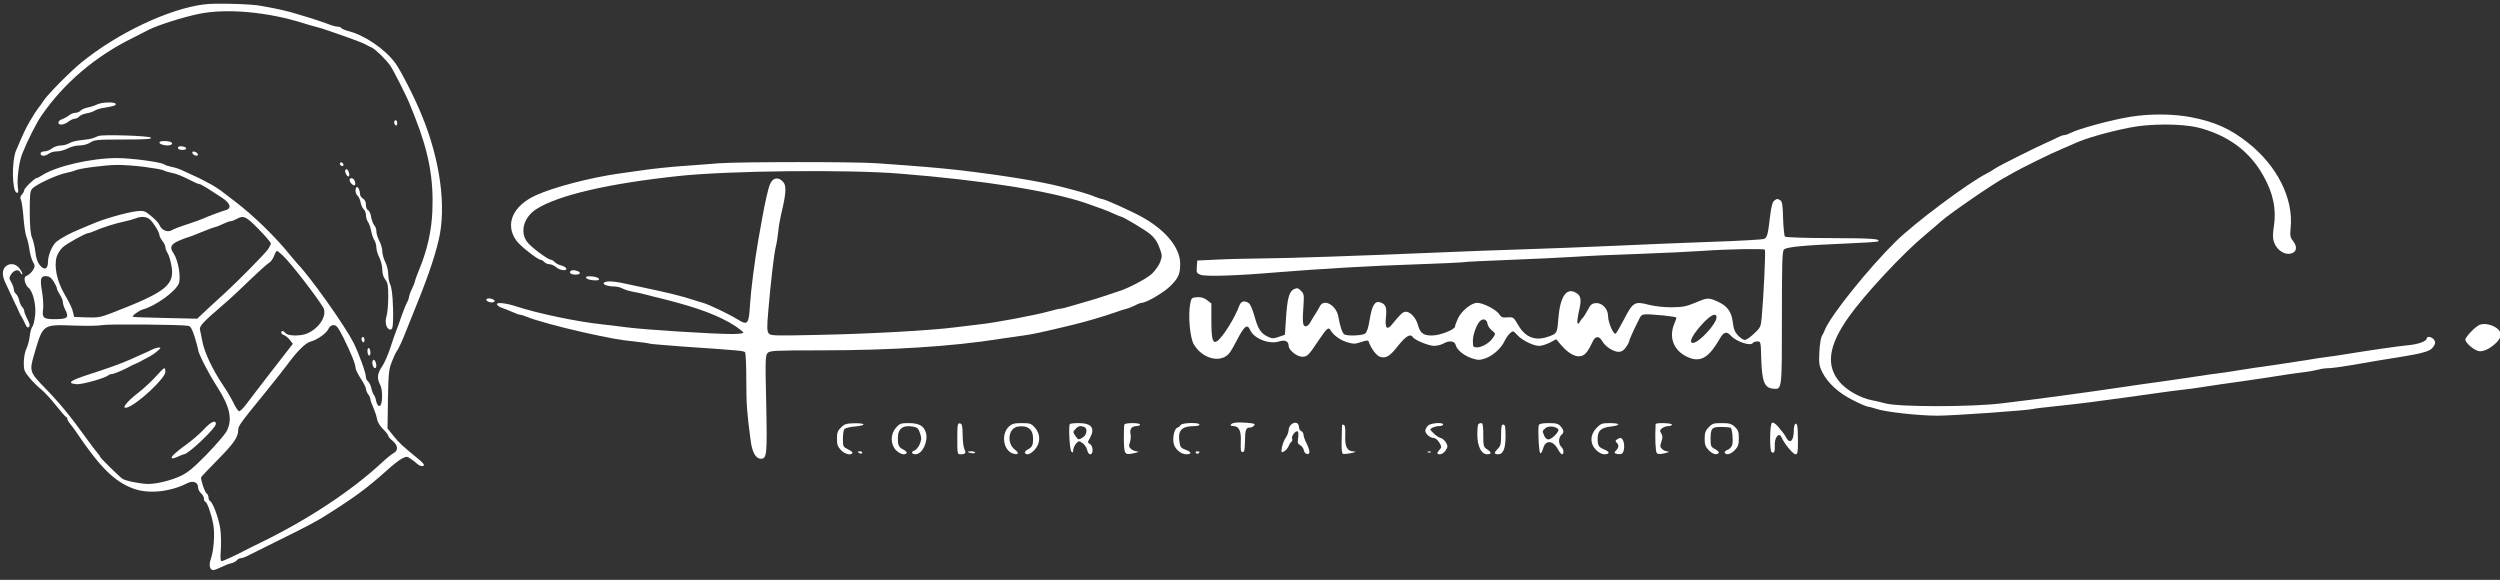 <svg xmlns="http://www.w3.org/2000/svg" width="194" height="45" viewBox="0 0 194 45" fill="none"><rect x="0" y="0" width="194" height="45" fill="#333333" stroke="none"/><g clip-path="url(#clip0_6284_5782)"><path d="M15.831 0.341C13.087 0.687 9.109 2.577 6.319 4.846C5.466 5.538 3.667 7.358 3.379 7.819C3.287 7.969 3.102 8.234 2.964 8.395C2.837 8.556 2.549 9.006 2.33 9.386C1.972 9.997 1.788 10.4 1.234 11.713C0.9 12.531 0.935 14.836 1.292 14.951C1.419 14.997 1.442 14.905 1.384 14.502C1.304 13.879 1.477 12.543 1.73 11.921C2.145 10.884 2.849 9.49 3.241 8.937C4.982 6.425 7.403 4.374 10.297 2.945C10.896 2.646 11.484 2.346 11.588 2.288C12.188 1.977 14.263 1.309 15.428 1.079C17.572 0.629 20.812 0.929 23.556 1.805C23.844 1.897 24.259 2.012 24.478 2.07C24.697 2.127 25.147 2.254 25.458 2.369C27.395 3.037 28.191 3.337 28.398 3.464C28.491 3.521 28.687 3.613 28.837 3.683C29.102 3.798 29.909 4.57 30.266 5.065C30.485 5.353 31.592 7.542 31.811 8.118C31.892 8.303 32.065 8.752 32.203 9.098C33.275 11.817 33.656 13.879 33.552 16.368C33.483 17.935 33.172 19.352 32.538 20.896C32.353 21.345 32.203 21.76 32.203 21.829C32.192 21.887 32.099 22.152 31.973 22.405C31.846 22.659 31.753 22.935 31.742 23.016C31.742 23.108 31.673 23.316 31.581 23.477C31.488 23.65 31.304 24.122 31.154 24.537C31.016 24.952 30.843 25.436 30.762 25.631C30.681 25.816 30.474 26.415 30.301 26.956C30.128 27.498 29.84 28.155 29.655 28.431C29.275 28.984 29.24 29.341 29.494 29.849C29.736 30.298 29.69 31.508 29.436 31.508C29.344 31.508 29.24 31.346 29.194 31.139C29.159 30.931 29.067 30.69 28.998 30.62C28.94 30.54 28.848 30.309 28.813 30.102C28.767 29.906 28.652 29.676 28.56 29.595C28.468 29.526 28.398 29.376 28.398 29.272C28.398 28.938 27.845 27.417 27.418 26.565C26.738 25.24 24.098 21.518 23.106 20.493C23.003 20.378 22.737 20.067 22.518 19.802C21.434 18.442 19.728 16.783 18.367 15.734C17.826 15.32 17.341 14.939 17.272 14.893C17.019 14.697 16.454 14.329 16.177 14.202C16.015 14.121 15.808 14.006 15.716 13.96C15.623 13.902 15.312 13.753 15.024 13.626C14.736 13.499 14.321 13.303 14.102 13.2C13.883 13.096 13.514 12.981 13.294 12.946C13.075 12.9 12.833 12.819 12.753 12.762C12.522 12.577 10.181 12.266 9.086 12.266C7.08 12.266 4.324 12.9 3.229 13.626C3.068 13.73 2.883 13.822 2.837 13.822C2.687 13.822 1.88 14.605 1.88 14.755C1.88 14.836 1.799 14.985 1.696 15.101C1.569 15.239 1.546 15.354 1.626 15.515C1.684 15.631 1.776 16.241 1.822 16.875C1.869 17.509 1.972 18.189 2.053 18.384C2.134 18.58 2.238 19.018 2.284 19.364C2.33 19.709 2.457 20.136 2.549 20.308C2.722 20.596 2.722 20.654 2.572 20.942C2.468 21.115 2.272 21.299 2.134 21.369C1.915 21.461 1.88 21.541 1.926 21.829C1.972 22.014 2.088 22.233 2.191 22.313C2.549 22.578 2.802 23.604 2.733 24.422C2.687 24.837 2.595 25.251 2.514 25.343C2.434 25.436 2.341 25.77 2.307 26.092C2.272 26.404 2.157 26.841 2.053 27.049C1.938 27.268 1.857 27.717 1.845 28.109C1.845 28.719 1.88 28.823 2.284 29.307C2.526 29.607 2.929 30.01 3.183 30.206C3.437 30.413 3.955 30.966 4.336 31.45C4.716 31.922 5.062 32.337 5.12 32.349C5.178 32.372 5.224 32.441 5.224 32.51C5.224 32.579 5.339 32.775 5.489 32.948C5.627 33.121 5.823 33.374 5.915 33.524C7.772 36.289 8.925 37.418 10.412 37.937C11.565 38.34 13.225 38.167 14.528 37.499C14.978 37.269 15.37 37.418 15.37 37.822C15.37 37.96 15.474 38.167 15.6 38.282C15.727 38.386 15.831 38.582 15.831 38.709C15.831 38.835 15.877 38.939 15.935 38.939C16.062 38.939 16.396 39.872 16.546 40.667C16.684 41.405 16.592 42.718 16.361 43.375C16.188 43.859 16.281 44.239 16.557 44.239C16.638 44.239 16.903 44.135 17.145 44.02C17.387 43.894 17.733 43.755 17.906 43.721C18.091 43.686 18.298 43.571 18.379 43.479C18.448 43.386 18.587 43.317 18.679 43.317C18.783 43.317 19.048 43.225 19.278 43.099C19.509 42.983 20.547 42.465 21.596 41.946C23.498 41.013 24.582 40.449 25.228 40.034C27.568 38.559 28.514 37.856 30.001 36.52C30.451 36.105 30.981 35.69 31.189 35.586C31.534 35.413 31.581 35.402 31.846 35.586C32.007 35.69 32.238 35.863 32.342 35.967C32.561 36.185 32.895 36.243 32.895 36.07C32.895 36.013 32.722 35.828 32.526 35.667C31.281 34.653 30.958 34.365 30.543 33.835L30.07 33.247L30.105 31.001C30.139 29.007 30.174 28.662 30.393 28.109C30.52 27.763 30.693 27.394 30.762 27.302C30.935 27.06 31.223 26.427 31.511 25.689C31.65 25.343 31.857 24.825 31.973 24.537C33.068 21.875 33.691 20.113 34.036 18.649C34.659 16.069 34.163 12.405 32.722 8.925C32.169 7.554 31.05 5.376 30.647 4.858C29.817 3.763 28.295 2.738 27.049 2.415C26.784 2.346 26.53 2.242 26.496 2.185C26.461 2.116 26.323 2.07 26.196 2.07C26.069 2.07 25.724 1.977 25.424 1.851C25.124 1.735 24.49 1.528 24.017 1.378C23.544 1.24 22.922 1.056 22.634 0.963C22.345 0.883 21.803 0.756 21.423 0.675C21.042 0.606 20.524 0.503 20.27 0.457C19.567 0.307 16.673 0.226 15.831 0.341ZM11.173 12.946C11.876 13.038 12.557 13.153 12.672 13.211C12.799 13.28 13.075 13.361 13.294 13.407C13.687 13.476 14.079 13.637 14.932 14.064C15.162 14.19 15.404 14.283 15.474 14.283C15.531 14.283 15.808 14.432 16.085 14.605C16.361 14.79 16.857 15.112 17.192 15.32C17.86 15.746 18.01 16.161 17.537 16.299C17.168 16.403 16.038 16.829 15.808 16.944C15.693 17.002 15.139 17.209 14.563 17.393C13.986 17.578 13.421 17.797 13.306 17.877C13.006 18.062 12.522 17.843 12.384 17.474C12.326 17.324 12.038 17.013 11.738 16.771C11.231 16.357 11.173 16.334 10.608 16.391C9.801 16.483 7.933 17.025 7.126 17.393C6.999 17.451 6.573 17.624 6.192 17.785C5.42 18.096 4.716 18.488 4.37 18.765C4.059 19.03 3.725 19.802 3.725 20.308C3.725 20.896 3.437 21.011 3.079 20.562C2.906 20.343 2.791 19.997 2.745 19.548C2.699 19.168 2.583 18.672 2.491 18.453C2.364 18.165 2.318 17.578 2.307 16.449C2.307 15.089 2.33 14.824 2.503 14.64C2.814 14.294 4.463 13.545 5.178 13.407C5.431 13.361 5.719 13.28 5.835 13.223C6.135 13.073 8.118 12.808 9.086 12.796C9.536 12.796 10.47 12.854 11.173 12.946ZM11.623 17.025C11.899 17.255 12.372 18.027 12.372 18.246C12.372 18.327 12.476 18.534 12.603 18.695C12.729 18.857 12.833 19.064 12.833 19.168C12.833 19.271 12.902 19.479 12.995 19.617C13.087 19.755 13.225 20.182 13.294 20.573C13.594 22.117 12.925 22.647 8.625 24.306C7.806 24.618 7.576 24.664 6.723 24.629L5.754 24.595L5.673 24.249C5.616 23.949 5.42 23.535 4.993 22.809C4.405 21.795 4.175 20.62 4.405 19.905C4.474 19.686 4.682 19.375 4.855 19.202C5.155 18.914 6.653 18.085 6.861 18.085C6.93 18.085 7.138 18.004 7.334 17.924C7.852 17.681 8.982 17.324 9.663 17.186C9.985 17.117 10.366 17.013 10.527 16.944C10.966 16.771 11.369 16.806 11.623 17.025ZM20.074 17.785C20.593 18.315 21.019 18.811 21.019 18.891C21.019 18.96 20.904 19.191 20.766 19.387C20.477 19.767 18.414 21.864 17.503 22.694C17.18 22.982 16.557 23.558 16.108 23.972L15.301 24.733L12.822 24.675C11.461 24.652 10.331 24.606 10.308 24.583C10.228 24.502 10.816 24.076 11.104 24.007C12.049 23.753 13.606 22.636 13.871 22.014C14.067 21.541 13.825 20.182 13.467 19.652C13.145 19.202 13.248 18.96 13.871 18.684C14.194 18.546 14.494 18.43 14.54 18.43C14.586 18.43 15.07 18.246 15.6 18.027C16.131 17.808 16.627 17.624 16.696 17.624C16.753 17.612 17.019 17.52 17.272 17.393C17.526 17.267 17.814 17.163 17.906 17.163C17.999 17.163 18.206 17.082 18.367 16.99C18.898 16.691 19.094 16.783 20.074 17.785ZM21.953 19.836C22.553 20.401 24.49 22.901 25.066 23.834C25.435 24.433 24.801 25.47 23.821 25.885C23.314 26.092 22.357 26.081 22.172 25.862C21.999 25.655 21.826 25.631 21.826 25.816C21.826 25.885 21.919 25.966 22.034 26C22.138 26.035 22.345 26.196 22.484 26.369L22.726 26.68L21.123 28.742C20.247 29.883 19.336 31.058 19.117 31.358C18.886 31.669 18.633 31.911 18.564 31.911C18.483 31.911 18.298 31.634 18.137 31.3C17.987 30.978 17.595 30.309 17.272 29.837C16.5 28.685 15.889 27.394 15.716 26.553C15.646 26.173 15.554 25.747 15.52 25.597C15.45 25.309 15.739 25.009 17.341 23.627C17.814 23.235 18.736 22.371 19.405 21.714C20.074 21.069 20.731 20.481 20.869 20.401C21.008 20.331 21.181 20.09 21.262 19.871C21.342 19.652 21.446 19.467 21.492 19.467C21.527 19.467 21.746 19.64 21.953 19.836ZM4.163 21.841C4.301 22.071 4.417 22.313 4.417 22.382C4.417 22.463 4.52 22.67 4.647 22.866C4.774 23.051 4.878 23.316 4.878 23.442C4.878 23.569 4.959 23.823 5.051 24.007C5.385 24.652 5.258 24.767 4.198 24.767C3.379 24.767 3.252 24.652 3.344 23.995C3.379 23.719 3.344 23.108 3.264 22.636C3.091 21.634 3.148 21.426 3.575 21.426C3.817 21.438 3.967 21.541 4.163 21.841ZM14.62 25.286C14.793 25.32 14.92 25.551 15.116 26.173C15.255 26.634 15.37 27.06 15.37 27.118C15.37 27.394 16.154 28.927 16.811 29.952C17.849 31.554 18.068 32.545 17.584 33.466C17.445 33.72 16.753 34.526 16.038 35.264C15.036 36.289 14.574 36.669 14.044 36.923C13.283 37.28 12.222 37.545 11.519 37.556C10.954 37.556 9.72 37.315 9.501 37.153C9.213 36.946 7.76 35.517 7.76 35.437C7.76 35.402 7.668 35.264 7.564 35.148C7.449 35.022 7.068 34.526 6.723 34.042C5.489 32.326 4.624 31.266 3.54 30.16C2.295 28.881 2.272 28.811 2.641 27.533C3.344 25.136 3.275 25.182 5.743 25.263C6.699 25.297 7.68 25.286 7.933 25.228C8.371 25.136 14.125 25.182 14.62 25.286ZM26.634 26.173C27.234 27.383 27.591 28.259 27.591 28.547C27.591 28.673 27.776 29.042 27.995 29.376C28.214 29.71 28.398 30.067 28.398 30.171C28.398 30.275 28.479 30.471 28.571 30.597C28.663 30.713 28.744 30.885 28.744 30.978C28.744 31.07 28.848 31.358 28.963 31.611C29.079 31.876 29.217 32.268 29.252 32.498C29.298 32.752 29.471 33.051 29.724 33.294C29.943 33.512 30.128 33.743 30.128 33.812C30.128 33.881 30.278 34.065 30.474 34.215C30.889 34.572 30.923 34.964 30.543 35.16C30.393 35.241 29.966 35.586 29.597 35.932C27.257 38.098 23.89 40.322 20.27 42.085C19.89 42.269 19.486 42.465 19.382 42.522C19.267 42.58 19.082 42.672 18.979 42.73C18.229 43.121 17.295 43.548 17.192 43.548C17.111 43.548 17.088 43.271 17.134 42.707C17.168 42.257 17.157 41.508 17.099 41.071C16.995 40.287 16.546 39.031 16.304 38.882C16.235 38.847 16.177 38.709 16.177 38.593C16.177 38.478 16.108 38.328 16.027 38.282C15.9 38.213 15.6 37.338 15.6 37.05C15.6 37.015 16.177 36.404 16.88 35.69C18.125 34.434 18.483 33.927 18.483 33.386C18.483 33.063 18.61 32.879 20.443 30.632C21.238 29.653 22.034 28.65 22.218 28.397C23.014 27.302 23.694 26.611 24.098 26.507C24.651 26.357 25.331 25.862 25.493 25.516C25.574 25.332 25.724 25.228 25.885 25.228C26.104 25.228 26.242 25.401 26.634 26.173Z" fill="white"></path><path d="M11.796 27.129C11.634 27.21 11.3 27.371 11.046 27.475C10.793 27.59 10.377 27.775 10.124 27.89C9.305 28.247 8.544 28.523 6.976 29.03C5.431 29.526 5.131 29.745 5.95 29.814C6.354 29.849 8.152 29.341 8.394 29.134C8.452 29.076 8.567 29.03 8.66 29.03C8.821 29.03 9.674 28.673 10.066 28.443C10.158 28.385 10.366 28.282 10.527 28.224C10.689 28.155 10.896 28.063 10.989 27.994C11.081 27.936 11.323 27.809 11.507 27.717C11.703 27.625 12.015 27.417 12.199 27.256C12.499 27.003 12.511 26.968 12.315 26.968C12.188 26.98 11.957 27.049 11.796 27.129Z" fill="white"></path><path d="M12.072 29.238C11.75 29.595 11.116 30.183 10.666 30.528C9.79 31.208 9.386 31.761 9.859 31.623C10.654 31.381 12.833 29.353 12.833 28.858C12.833 28.696 12.799 28.57 12.753 28.57C12.695 28.57 12.395 28.869 12.072 29.238Z" fill="white"></path><path d="M15.843 33.294C15.554 33.605 14.989 34.1 14.574 34.411C13.664 35.056 13.237 35.46 13.329 35.552C13.375 35.598 13.583 35.54 13.802 35.437C14.021 35.333 14.228 35.252 14.274 35.252C14.609 35.252 16.753 33.224 16.753 32.89C16.753 32.556 16.35 32.74 15.843 33.294Z" fill="white"></path><path d="M7.53 8.107C7.368 8.188 7.057 8.291 6.826 8.337C6.584 8.384 6.342 8.487 6.261 8.579C6.181 8.672 5.996 8.752 5.858 8.752C5.72 8.752 5.477 8.844 5.328 8.971C5.178 9.086 4.936 9.213 4.797 9.259C4.647 9.305 4.532 9.42 4.532 9.513C4.532 9.743 4.97 9.709 5.304 9.444C5.466 9.317 5.696 9.213 5.8 9.213C5.916 9.213 6.065 9.132 6.146 9.04C6.227 8.948 6.469 8.844 6.711 8.798C6.942 8.764 7.23 8.66 7.357 8.579C7.484 8.499 7.829 8.395 8.106 8.36C8.856 8.234 9.04 8.176 8.971 8.049C8.867 7.888 7.864 7.934 7.53 8.107Z" fill="white"></path><path d="M165.313 9.063C163.884 9.294 161.301 9.985 160.644 10.331C160.482 10.411 160.286 10.48 160.206 10.48C160.113 10.48 159.906 10.55 159.745 10.63C159.572 10.722 159.203 10.895 158.914 11.022C157.9 11.471 155.167 12.842 154.821 13.073C154.637 13.2 154.349 13.372 154.187 13.453C152.711 14.202 148.584 17.29 147.108 18.741C144.987 20.827 142.081 24.456 141.62 25.574C141.562 25.735 141.447 25.966 141.366 26.092C141.297 26.219 141.205 26.772 141.182 27.325C141.136 28.201 141.17 28.385 141.401 28.869C141.827 29.722 142.692 30.517 143.822 31.07C144.364 31.346 144.883 31.565 144.975 31.565C145.067 31.565 145.344 31.646 145.598 31.727C146.278 31.968 148.884 32.257 150.348 32.257C151.558 32.257 157.392 31.842 157.761 31.738C157.854 31.703 158.661 31.611 159.549 31.519C160.436 31.427 161.601 31.289 162.143 31.22C163.907 30.989 166.443 30.643 167.619 30.471C168.253 30.378 169.06 30.275 169.406 30.24C169.752 30.206 170.513 30.102 171.078 30.01C171.655 29.918 172.9 29.733 173.845 29.607C174.802 29.468 176.013 29.295 176.555 29.203C177.097 29.111 177.973 28.984 178.515 28.915C179.057 28.858 179.679 28.742 179.898 28.685C180.117 28.616 180.486 28.57 180.705 28.57C180.925 28.57 181.685 28.466 182.377 28.351C183.081 28.224 184.014 28.074 184.453 27.994C188.061 27.429 188.523 27.314 188.811 26.933C188.984 26.692 189.007 26.588 188.903 26.392C188.765 26.15 188.315 26.046 188.315 26.265C188.315 26.473 187.669 26.715 186.92 26.784C186.159 26.853 183.795 27.198 182.089 27.475C181.547 27.567 180.855 27.671 180.533 27.705C180.221 27.74 179.541 27.844 179.034 27.936C178.526 28.017 177.339 28.201 176.382 28.339C175.436 28.466 174.214 28.65 173.672 28.742C173.13 28.835 172.439 28.938 172.116 28.973C171.805 29.007 171.078 29.111 170.502 29.203C169.937 29.295 168.692 29.468 167.735 29.607C166.789 29.733 165.509 29.918 164.91 30.01C161.878 30.459 158.338 30.943 155.34 31.3C152.977 31.588 147.419 31.588 146.347 31.312C145.932 31.208 145.425 31.081 145.206 31.047C144.352 30.874 143.315 30.286 142.784 29.676C141.666 28.385 141.874 26.841 143.453 24.606C144.71 22.832 147.65 19.675 149.402 18.223C149.91 17.797 150.452 17.336 150.613 17.186C151.27 16.587 154.787 14.179 155.571 13.776C155.663 13.73 155.951 13.568 156.205 13.418C156.816 13.061 159.272 11.851 160.067 11.529C160.413 11.379 160.863 11.195 161.047 11.103C161.854 10.734 163.538 10.25 165.187 9.916C166.789 9.582 169.28 9.582 170.594 9.904C172.854 10.48 174.549 11.713 175.609 13.591C176.405 14.985 176.659 16.23 176.451 17.589C176.359 18.189 176.359 18.5 176.463 18.788C176.635 19.295 177.108 19.686 177.546 19.698C178.18 19.698 178.365 19.225 177.927 18.684C177.719 18.419 177.696 18.269 177.754 17.681C177.984 15.4 176.705 12.865 174.445 11.08C173.061 9.985 171.874 9.455 170.041 9.098C168.68 8.833 166.858 8.81 165.313 9.063Z" fill="white"></path><path d="M30.589 9.49C30.589 9.582 30.647 9.697 30.704 9.732C30.774 9.766 30.82 9.697 30.82 9.57C30.82 9.432 30.774 9.328 30.704 9.328C30.647 9.328 30.589 9.397 30.589 9.49Z" fill="white"></path><path d="M7.645 10.55C7.553 10.584 7.368 10.653 7.241 10.711C7.115 10.768 6.711 10.838 6.342 10.872C5.973 10.895 5.547 11.01 5.397 11.103C5.235 11.206 4.936 11.287 4.728 11.287C4.509 11.287 4.198 11.391 4.036 11.517C3.875 11.644 3.61 11.748 3.448 11.748C3.264 11.748 3.148 11.817 3.148 11.921C3.148 12.14 3.494 12.14 3.794 11.921C3.909 11.829 4.198 11.748 4.417 11.748C4.636 11.748 5.016 11.644 5.258 11.517C5.489 11.391 5.904 11.287 6.169 11.287C6.469 11.287 6.803 11.195 7.011 11.056C7.322 10.849 7.553 10.826 9.605 10.826C11.392 10.826 11.819 10.791 11.704 10.676C11.554 10.538 8.014 10.423 7.645 10.55Z" fill="white"></path><path d="M12.372 11.045C12.372 11.172 12.66 11.287 13.006 11.287C13.341 11.287 13.479 11.103 13.225 11.011C12.949 10.907 12.372 10.93 12.372 11.045Z" fill="white"></path><path d="M13.894 11.368C13.825 11.402 13.779 11.471 13.825 11.529C13.905 11.667 14.447 11.667 14.447 11.529C14.447 11.402 14.102 11.31 13.894 11.368Z" fill="white"></path><path d="M14.932 11.886C14.966 11.967 15.082 12.059 15.185 12.07C15.324 12.105 15.382 12.059 15.347 11.955C15.312 11.875 15.197 11.782 15.093 11.771C14.955 11.736 14.897 11.782 14.932 11.886Z" fill="white"></path><path d="M26.392 12.646C26.358 12.716 26.381 12.808 26.45 12.842C26.623 12.958 26.738 12.808 26.588 12.658C26.508 12.577 26.438 12.577 26.392 12.646Z" fill="white"></path><path d="M55.781 12.67C55.147 12.727 53.856 12.819 52.899 12.889C51.953 12.958 50.651 13.096 50.017 13.188C49.382 13.28 48.506 13.407 48.056 13.465C45.831 13.776 42.972 14.525 41.6 15.147C39.778 15.976 39.156 17.416 40.078 18.684C40.366 19.087 41.738 20.159 41.946 20.159C42.026 20.159 42.153 20.239 42.234 20.331C42.315 20.424 42.488 20.504 42.638 20.504C42.776 20.504 43.007 20.608 43.156 20.735C43.445 20.988 44.01 21.057 43.94 20.827C43.906 20.746 43.733 20.643 43.537 20.596C43.341 20.55 43.122 20.424 43.041 20.331C42.96 20.239 42.834 20.159 42.764 20.159C42.522 20.159 41.196 19.168 40.908 18.776C40.32 17.981 40.643 16.852 41.634 16.218C43.352 15.135 47.226 14.236 52.749 13.649C56.565 13.246 65.789 13.142 69.848 13.476C76.339 13.995 81.493 14.813 84.317 15.78C85.413 16.161 86.035 16.391 86.462 16.599C86.727 16.714 86.969 16.817 87.004 16.817C87.154 16.817 88.802 17.808 89.24 18.154C89.586 18.442 89.794 18.73 89.967 19.202C90.198 19.825 90.198 19.882 90.025 20.343C89.921 20.62 89.621 21.023 89.367 21.265C88.929 21.657 87.43 22.44 86.739 22.624C86.577 22.67 86.266 22.774 86.047 22.855C85.828 22.935 85.286 23.108 84.836 23.247C84.398 23.373 83.672 23.592 83.222 23.719C82.784 23.857 82.346 23.961 82.254 23.961C82.161 23.961 81.827 24.041 81.504 24.134C80.42 24.445 77.227 25.044 76.016 25.171C75.67 25.205 74.817 25.309 74.114 25.401C72.234 25.643 67.565 25.908 63.449 25.989C60.105 26.058 59.805 26.058 59.655 25.873C59.517 25.701 59.505 25.436 59.621 24.099C59.817 21.818 60.07 19.675 60.197 19.168C60.266 18.914 60.347 18.384 60.393 17.97C60.428 17.555 60.543 16.933 60.624 16.587C60.97 15.193 61.027 14.513 60.843 14.213C60.508 13.718 60.013 13.73 59.771 14.248C59.621 14.571 59.379 15.631 59.125 17.048C59.044 17.52 58.917 18.223 58.848 18.603C58.56 20.251 58.272 22.498 58.203 23.615C58.11 25.171 58.03 25.274 57.246 24.79C56.531 24.353 54.986 23.615 54.513 23.488C54.329 23.442 53.937 23.316 53.648 23.224C53.037 23.016 51.642 22.67 50.42 22.417C49.947 22.313 49.071 22.129 48.483 22.002C47.503 21.783 46.846 21.783 46.846 22.002C46.846 22.117 47.273 22.233 47.688 22.233C47.861 22.233 48.149 22.302 48.322 22.394C48.495 22.486 48.852 22.59 49.094 22.636C49.348 22.682 49.821 22.774 50.132 22.866C50.455 22.947 51.146 23.131 51.688 23.258C54.271 23.915 55.85 24.514 57.084 25.32C57.407 25.539 57.684 25.758 57.684 25.816C57.684 25.873 57.28 25.92 56.796 25.92C55.355 25.92 50.017 25.585 48.633 25.401C47.941 25.309 47.077 25.205 46.731 25.171C44.782 24.963 41.75 24.33 40.101 23.788C39.271 23.512 38.498 23.431 38.568 23.627C38.602 23.719 38.775 23.834 38.96 23.892C39.144 23.949 39.502 24.099 39.767 24.214C40.02 24.33 40.285 24.422 40.366 24.422C40.435 24.422 40.666 24.491 40.873 24.583C41.508 24.848 43.433 25.378 45.289 25.793C47.319 26.242 48.068 26.38 49.198 26.496C49.821 26.565 50.362 26.634 50.42 26.669C50.466 26.692 51.665 26.795 53.083 26.899C57.488 27.198 57.741 27.221 57.822 27.348C57.868 27.417 57.914 28.385 57.914 29.491C57.914 31.369 57.961 32.015 58.249 34.181C58.364 35.091 58.641 35.586 59.033 35.598C59.505 35.598 59.54 35.344 59.459 31.369C59.379 27.878 59.39 27.567 59.575 27.383C59.759 27.21 60.128 27.187 63.656 27.187C69.098 27.187 73.906 26.887 77.573 26.3C78.207 26.208 79.037 26.081 79.417 26.035C80.04 25.954 80.732 25.804 82.242 25.447C82.53 25.378 83.049 25.251 83.395 25.171C84.167 24.986 85.816 24.502 86.519 24.249C86.796 24.145 87.188 24.018 87.373 23.972C87.569 23.926 87.88 23.8 88.088 23.696C88.295 23.581 88.526 23.5 88.595 23.5C88.941 23.5 90.301 22.705 90.808 22.21C91.454 21.564 91.581 21.276 91.581 20.47C91.581 19.26 90.532 17.947 88.768 16.921C87.949 16.449 85.712 15.435 85.482 15.435C85.424 15.435 85.194 15.354 84.986 15.274C84.617 15.101 83.672 14.824 82.3 14.479C80.651 14.064 77.757 13.591 74.287 13.188C72.811 13.027 71.37 12.9 68.061 12.67C66.354 12.543 57.442 12.554 55.781 12.67Z" fill="white"></path><path d="M26.784 13.269C26.784 13.488 26.992 13.764 27.073 13.684C27.176 13.58 27.026 13.13 26.888 13.13C26.83 13.13 26.784 13.2 26.784 13.269Z" fill="white"></path><path d="M27.13 13.983C27.13 14.167 27.453 14.467 27.545 14.363C27.58 14.329 27.58 14.19 27.534 14.064C27.453 13.799 27.13 13.73 27.13 13.983Z" fill="white"></path><path d="M27.591 14.79C27.591 14.939 27.66 15.124 27.753 15.193C27.845 15.274 27.949 15.504 27.983 15.711C28.029 15.93 28.133 16.161 28.225 16.241C28.318 16.322 28.398 16.518 28.398 16.691C28.398 16.863 28.468 17.105 28.56 17.232C28.652 17.359 28.756 17.67 28.802 17.924C28.848 18.165 28.952 18.488 29.044 18.626C29.136 18.765 29.206 19.03 29.206 19.214C29.206 19.387 29.309 19.732 29.436 19.986C29.563 20.239 29.667 20.654 29.667 20.919C29.667 21.219 29.747 21.507 29.897 21.691C30.093 21.933 30.128 22.152 30.128 23.039C30.128 23.627 30.07 24.306 29.989 24.549C29.84 25.055 30.001 25.574 30.301 25.574C30.428 25.574 30.485 25.424 30.497 24.963C30.543 23.765 30.439 22.394 30.289 22.094C30.197 21.922 30.128 21.553 30.128 21.288C30.128 21.011 30.024 20.585 29.897 20.331C29.77 20.078 29.667 19.709 29.667 19.502C29.667 19.295 29.563 18.926 29.436 18.695C29.309 18.453 29.206 18.119 29.206 17.947C29.206 17.785 29.136 17.566 29.044 17.486C28.963 17.393 28.848 17.105 28.802 16.852C28.767 16.587 28.652 16.345 28.56 16.31C28.468 16.276 28.398 16.091 28.398 15.896C28.398 15.677 28.318 15.504 28.168 15.412C28.041 15.331 27.937 15.181 27.937 15.066C27.937 14.79 27.81 14.513 27.695 14.513C27.637 14.513 27.591 14.64 27.591 14.79Z" fill="white"></path><path d="M137.677 15.573C137.538 15.677 137.446 16.057 137.354 16.817C137.192 18.212 137.135 18.419 136.904 18.534C136.8 18.592 134.979 18.695 132.857 18.765C130.736 18.845 127.312 18.972 125.248 19.076C123.184 19.168 119.967 19.294 118.099 19.352C116.231 19.41 113.43 19.514 111.873 19.583C105.336 19.859 99.813 20.044 97.922 20.055C96.816 20.067 95.236 20.101 94.406 20.147L92.907 20.216L92.872 20.712C92.838 21.149 92.861 21.207 93.161 21.322C93.541 21.472 95.882 21.403 99.018 21.138C102.407 20.861 106.523 20.619 110.132 20.504C111.989 20.435 113.545 20.366 113.591 20.343C113.626 20.32 115.194 20.239 117.062 20.17C118.929 20.101 121.247 19.986 122.192 19.928C123.149 19.859 125.444 19.755 127.3 19.698C129.168 19.629 131.347 19.525 132.142 19.467C134.045 19.329 136.858 19.283 136.95 19.375C137.031 19.444 136.858 22.959 136.708 24.652C136.639 25.355 136.604 25.436 136.12 25.885C135.832 26.162 135.509 26.38 135.394 26.38C135.29 26.38 135.059 26.231 134.875 26.035C134.621 25.77 134.529 25.539 134.46 24.986C134.368 24.168 134.022 23.719 133.226 23.373C132.569 23.085 132.477 23.097 131.531 23.5C130.84 23.788 130.574 23.834 129.71 23.846C129.099 23.846 128.384 23.765 127.946 23.65C126.862 23.362 126.712 23.442 126.032 24.767C125.72 25.366 125.421 25.885 125.363 25.896C125.19 25.954 124.787 24.998 124.787 24.537C124.787 23.961 124.314 23.477 123.83 23.523C123.53 23.546 123.414 23.65 123.218 24.041C123.08 24.306 122.896 24.606 122.792 24.698C122.7 24.802 122.596 24.94 122.561 25.021C122.538 25.102 122.469 25.136 122.423 25.09C122.365 25.044 122.423 24.618 122.527 24.145C122.746 23.224 122.688 22.924 122.25 22.694C121.535 22.313 121.062 23.039 120.924 24.744C120.843 25.862 120.82 25.885 120.175 26.115C119.16 26.484 118.388 26.196 117.834 25.263C117.454 24.606 117.431 24.595 116.981 24.629C116.589 24.664 116.485 24.618 116.324 24.364C116.093 24.018 115.079 23.5 114.629 23.5C114.191 23.5 113.441 24.099 113.153 24.675C113.026 24.952 112.911 25.251 112.911 25.332C112.911 25.574 111.746 26.035 111.112 26.035C110.432 26.035 110.201 25.85 110.017 25.171C109.867 24.652 109.441 24.191 109.095 24.191C108.864 24.191 108.691 24.353 108.034 25.159C107.63 25.666 107.457 25.47 107.55 24.606C107.63 23.846 107.527 23.581 107.077 23.454C106.685 23.339 106.466 23.719 106.293 24.767C106.189 25.436 106.074 25.77 105.935 25.885C105.705 26.046 104.529 26.092 104.31 25.943C104.16 25.85 103.975 25.274 103.86 24.595C103.71 23.696 102.753 23.143 102.43 23.753C102.361 23.903 102.2 24.168 102.073 24.364C101.946 24.549 101.762 24.86 101.67 25.032C101.554 25.228 101.404 25.343 101.289 25.32C101.081 25.274 101.058 24.975 101.162 23.477C101.197 22.912 101.174 22.774 100.955 22.567C100.736 22.348 100.655 22.325 100.413 22.44C100.044 22.601 99.882 23.189 99.79 24.767L99.71 25.977L99.237 26.139C98.81 26.288 98.718 26.288 98.361 26.115C97.83 25.862 97.611 25.505 97.334 24.491C97.207 24.041 97.023 23.604 96.919 23.535C96.596 23.293 96.308 23.362 96.181 23.696C95.835 24.652 94.902 26.15 94.463 26.461C94.106 26.715 94.002 26.334 94.002 24.86V23.546L93.656 23.281C93.403 23.097 93.172 23.039 92.872 23.062C92.469 23.097 92.446 23.12 92.353 23.615C92.192 24.491 92.342 26.196 92.63 26.703C93.322 27.901 94.844 28.235 95.466 27.314C95.582 27.152 95.801 26.749 95.962 26.438C96.573 25.263 96.781 25.102 97.023 25.631C97.323 26.288 98.499 26.738 99.26 26.496C99.71 26.346 99.998 26.484 99.998 26.83C99.998 27.164 100.643 27.682 101.047 27.682C101.45 27.682 101.543 27.59 102.361 26.357C102.961 25.47 103.099 25.355 103.249 25.62C103.468 26.012 103.998 26.392 104.529 26.553C105.025 26.703 105.151 26.703 105.624 26.542C105.993 26.415 106.166 26.392 106.201 26.484C106.374 27.014 106.8 27.59 107.077 27.682C107.55 27.844 107.861 27.648 108.53 26.784C109.106 26.069 109.452 25.873 109.637 26.162C109.775 26.392 110.882 26.841 111.297 26.841C111.516 26.83 111.827 26.761 111.989 26.669C112.438 26.404 112.876 26.45 112.957 26.761C113.049 27.152 113.591 27.59 114.202 27.798C114.698 27.959 114.813 27.959 115.263 27.809C115.851 27.602 116.474 27.049 116.75 26.473C116.854 26.254 117.039 25.977 117.177 25.862C117.408 25.654 117.419 25.654 117.742 26C118.122 26.415 118.987 26.841 119.448 26.841C119.621 26.841 119.99 26.726 120.267 26.588L120.763 26.323L121.132 26.761C121.927 27.694 122.7 27.913 123.138 27.314C123.276 27.141 123.461 26.795 123.564 26.565C123.783 26.058 124.083 26.023 124.348 26.496C124.591 26.91 125.202 27.302 125.617 27.302C125.824 27.302 125.997 27.198 126.159 26.968C126.297 26.784 126.401 26.588 126.401 26.542C126.401 26.438 126.747 25.654 127.139 24.883C127.427 24.306 127.3 24.329 129.087 24.479C129.641 24.537 130.09 24.606 130.09 24.652C130.09 24.698 130.009 24.929 129.917 25.148C129.444 26.288 129.963 27.371 131.185 27.798C132.039 28.086 132.661 27.671 133.445 26.3C133.745 25.758 133.987 25.689 134.298 26.035C134.737 26.519 135.855 26.887 136.028 26.611C136.063 26.542 136.224 26.496 136.374 26.496C136.639 26.496 136.639 26.519 136.674 27.901C136.731 29.607 136.927 30.102 137.584 30.16C138.288 30.229 138.276 30.332 138.276 24.641C138.276 20.205 138.299 19.479 138.449 19.352C138.68 19.156 140.098 19.029 143.153 18.903C144.537 18.845 145.701 18.776 145.736 18.73C145.943 18.534 145.344 18.488 142.127 18.477C140.167 18.477 138.564 18.419 138.507 18.361C138.461 18.304 138.392 17.67 138.368 16.956C138.345 15.953 138.299 15.631 138.161 15.55C137.93 15.4 137.896 15.412 137.677 15.573ZM133.203 24.629C133.203 25.125 131.831 26.611 131.37 26.611C130.989 26.611 131.37 25.908 132.212 25.021C132.8 24.41 133.203 24.249 133.203 24.629ZM115.424 25.113C115.447 25.274 115.609 25.516 115.77 25.643C116.07 25.885 116.07 25.896 115.863 26.196C115.609 26.599 115.009 26.956 114.617 26.956C114.318 26.956 114.295 26.922 114.295 26.438C114.295 25.919 114.64 25.032 114.917 24.86C115.148 24.698 115.39 24.825 115.424 25.113Z" fill="white"></path><path d="M0.474 20.643C0.174 20.896 0.139 21.322 0.393 21.887C0.531 22.175 0.739 22.636 0.877 22.924C1.004 23.212 1.154 23.523 1.2 23.615C1.258 23.707 1.361 23.915 1.419 24.076C1.488 24.237 1.58 24.445 1.65 24.537C1.707 24.629 1.846 24.883 1.938 25.102C2.065 25.39 2.145 25.47 2.249 25.366C2.341 25.274 2.307 25.113 2.122 24.767C1.995 24.514 1.88 24.226 1.88 24.134C1.88 24.053 1.811 23.903 1.719 23.823C1.638 23.73 1.523 23.5 1.488 23.304C1.442 23.097 1.327 22.878 1.234 22.797C1.142 22.728 1.073 22.567 1.073 22.463C1.073 22.348 0.981 22.094 0.877 21.91C0.693 21.587 0.693 21.553 0.877 21.265C1.108 20.931 1.477 20.873 1.58 21.15C1.626 21.253 1.684 21.311 1.719 21.276C1.765 21.242 1.673 21.046 1.534 20.861C1.269 20.47 0.808 20.389 0.474 20.643Z" fill="white"></path><path d="M44.275 21.034C44.136 21.173 44.321 21.311 44.667 21.311C45.024 21.311 45.116 21.149 44.817 21.034C44.586 20.942 44.367 20.942 44.275 21.034Z" fill="white"></path><path d="M45.486 21.564C45.52 21.645 45.751 21.726 46.027 21.749C46.396 21.772 46.512 21.749 46.477 21.634C46.442 21.553 46.212 21.472 45.935 21.449C45.566 21.426 45.451 21.449 45.486 21.564Z" fill="white"></path><path d="M37.737 23.258C37.737 23.408 38.164 23.535 38.325 23.431C38.418 23.385 38.406 23.327 38.302 23.258C38.083 23.12 37.737 23.131 37.737 23.258Z" fill="white"></path><path d="M192.397 25.217C192.062 25.366 191.313 26.15 191.313 26.357C191.313 26.599 191.958 27.164 192.35 27.245C192.938 27.371 194.138 26.438 194.057 25.92C193.988 25.39 192.973 24.975 192.397 25.217Z" fill="white"></path><path d="M28.052 26.311C28.052 26.404 28.11 26.519 28.168 26.553C28.237 26.588 28.283 26.519 28.283 26.392C28.283 26.254 28.237 26.15 28.168 26.15C28.11 26.15 28.052 26.219 28.052 26.311Z" fill="white"></path><path d="M28.514 27.233C28.514 27.394 28.571 27.556 28.629 27.59C28.698 27.625 28.744 27.533 28.744 27.371C28.744 27.21 28.698 27.049 28.629 27.014C28.56 26.98 28.514 27.072 28.514 27.233Z" fill="white"></path><path d="M28.929 27.982C28.825 28.143 28.952 28.57 29.102 28.57C29.229 28.57 29.24 28.224 29.102 28.005C29.033 27.901 28.975 27.89 28.929 27.982Z" fill="white"></path><path d="M95.882 32.798C95.478 32.844 95.351 33.063 95.709 33.063C96.147 33.063 96.331 33.443 96.285 34.296C96.262 34.93 96.285 35.079 96.424 35.079C96.562 35.079 96.597 34.907 96.608 34.261C96.62 33.363 96.677 33.178 97 33.178C97.196 33.178 97.427 32.982 97.334 32.902C97.242 32.821 96.228 32.752 95.882 32.798Z" fill="white"></path><path d="M100.251 32.902C100.102 33.005 99.998 33.201 99.998 33.363C99.998 33.524 99.894 33.789 99.779 33.962C99.652 34.135 99.525 34.469 99.479 34.711C99.41 35.137 99.421 35.148 99.652 35.022C99.779 34.953 99.94 34.768 99.998 34.618C100.055 34.469 100.148 34.319 100.217 34.284C100.286 34.238 100.309 34.135 100.263 34.031C100.194 33.835 100.551 33.386 100.701 33.478C100.759 33.512 100.77 33.743 100.736 33.985C100.678 34.353 100.701 34.446 100.897 34.549C101.024 34.618 101.151 34.791 101.174 34.93C101.22 35.252 101.612 35.367 101.612 35.056C101.612 34.941 101.508 34.642 101.381 34.388C101.254 34.135 101.151 33.846 101.151 33.731C101.151 33.616 101.07 33.489 100.978 33.455C100.886 33.409 100.805 33.294 100.805 33.178C100.805 32.833 100.54 32.694 100.251 32.902Z" fill="white"></path><path d="M137.504 32.81C137.331 32.913 137.308 34.976 137.481 35.091C137.665 35.206 137.746 35.045 137.723 34.618C137.677 33.95 138.057 33.478 138.253 33.95C138.438 34.4 139.141 35.252 139.325 35.252C139.498 35.252 139.521 35.114 139.521 34.238C139.521 33.685 139.498 33.144 139.464 33.029C139.372 32.694 139.199 32.936 139.199 33.409C139.199 34.204 138.899 34.492 138.611 33.962C138.449 33.674 138.403 33.605 137.965 33.086C137.769 32.867 137.584 32.752 137.504 32.81Z" fill="white"></path><path d="M65.27 33.167C65.005 33.42 64.948 33.57 64.948 34.042C64.948 34.492 65.005 34.665 65.259 34.93C65.559 35.241 66.02 35.356 66.147 35.16C66.181 35.102 66.031 34.976 65.812 34.872C65.432 34.688 65.409 34.653 65.409 34.077C65.409 33.743 65.455 33.397 65.513 33.316C65.57 33.224 65.916 33.132 66.32 33.098C67.242 33.017 67.23 32.833 66.308 32.844C65.685 32.856 65.535 32.902 65.27 33.167Z" fill="white"></path><path d="M69.525 33.19C69.087 33.697 69.087 34.469 69.525 34.93C69.698 35.102 69.951 35.252 70.101 35.252C70.436 35.252 70.447 35.068 70.113 34.895C69.732 34.699 69.675 34.572 69.675 33.973C69.675 33.259 70.078 32.959 70.874 33.109C71.185 33.167 71.277 33.259 71.393 33.616C71.519 33.985 71.508 34.123 71.37 34.469C71.277 34.699 71.081 34.918 70.954 34.964C70.678 35.045 70.735 35.252 71.047 35.252C71.566 35.252 72.038 34.273 71.854 33.593C71.704 33.051 71.323 32.833 70.516 32.833C69.905 32.833 69.813 32.867 69.525 33.19Z" fill="white"></path><path d="M74.287 34.031C74.287 35.229 74.287 35.252 74.552 35.252C74.921 35.252 74.99 35.148 74.84 34.861C74.771 34.734 74.702 34.227 74.702 33.754C74.69 33.029 74.655 32.89 74.494 32.856C74.31 32.821 74.287 32.936 74.287 34.031Z" fill="white"></path><path d="M78.287 33.109C77.676 33.674 77.849 34.93 78.576 35.183C79.025 35.344 79.129 35.16 78.76 34.895C78.103 34.411 78.241 33.247 78.956 33.109C79.729 32.971 80.167 33.305 80.167 34.019C80.167 34.572 80.097 34.699 79.729 34.895C79.59 34.976 79.498 35.079 79.533 35.148C79.671 35.356 79.971 35.252 80.305 34.883C80.755 34.377 80.755 33.697 80.317 33.19C80.028 32.867 79.936 32.833 79.29 32.833C78.702 32.833 78.529 32.879 78.287 33.109Z" fill="white"></path><path d="M83.014 32.913C82.911 33.132 83.003 34.907 83.141 35.045C83.245 35.148 83.28 35.137 83.28 34.941C83.28 34.814 83.372 34.584 83.487 34.446C83.695 34.192 83.718 34.192 83.995 34.377C84.156 34.48 84.317 34.722 84.364 34.907C84.398 35.114 84.502 35.252 84.606 35.252C84.859 35.252 84.836 34.607 84.582 34.457C84.386 34.342 84.386 34.319 84.582 33.985C84.998 33.224 84.709 32.833 83.706 32.833C83.349 32.833 83.037 32.867 83.014 32.913ZM84.133 33.132C84.398 33.236 84.352 33.708 84.064 33.916C83.718 34.158 83.66 34.146 83.441 33.812C83.257 33.535 83.257 33.501 83.453 33.294C83.672 33.051 83.833 33.017 84.133 33.132Z" fill="white"></path><path d="M87.257 32.936C87.223 32.994 87.2 33.524 87.211 34.1C87.234 35.287 87.269 35.333 88.03 35.16C88.341 35.091 88.422 35.045 88.249 35.033C88.088 35.022 87.88 34.941 87.765 34.837C87.603 34.688 87.58 34.596 87.684 34.319C87.742 34.135 87.765 33.846 87.73 33.685C87.638 33.316 87.822 33.063 88.191 33.063C88.341 33.063 88.468 33.005 88.468 32.948C88.468 32.798 87.35 32.798 87.257 32.936Z" fill="white"></path><path d="M91.616 32.982C91.57 33.075 91.443 33.167 91.339 33.201C91.12 33.282 90.97 34.019 91.085 34.446C91.189 34.861 91.65 35.252 92.054 35.252C92.504 35.252 92.48 35.068 91.985 34.895C91.639 34.768 91.581 34.688 91.523 34.284C91.385 33.374 91.708 33.063 92.746 33.063C92.93 33.063 93.08 33.005 93.08 32.948C93.08 32.764 91.731 32.798 91.616 32.982Z" fill="white"></path><path d="M110.801 33.04C110.686 33.155 110.605 33.328 110.605 33.432C110.605 33.662 110.974 33.985 111.251 33.985C111.377 33.985 111.562 34.135 111.689 34.342C111.873 34.665 111.885 34.711 111.712 34.895C111.47 35.16 111.481 35.252 111.758 35.252C111.885 35.252 112.069 35.114 112.185 34.953C112.357 34.676 112.357 34.618 112.208 34.342C112.115 34.181 111.931 34.019 111.816 33.996C111.689 33.973 111.435 33.812 111.262 33.639C110.939 33.316 110.928 33.316 111.158 33.19C111.297 33.121 111.527 33.063 111.689 33.063C111.85 33.063 111.989 33.005 111.989 32.948C111.989 32.74 110.997 32.821 110.801 33.04Z" fill="white"></path><path d="M114.721 32.913C114.675 32.948 114.64 33.316 114.64 33.731C114.64 34.63 114.952 35.252 115.401 35.252C115.759 35.252 115.759 35.102 115.39 34.861C115.125 34.688 115.102 34.607 115.102 33.754C115.102 33.063 115.067 32.833 114.952 32.833C114.859 32.833 114.756 32.867 114.721 32.913Z" fill="white"></path><path d="M119.414 32.982C119.322 33.247 119.414 35.137 119.529 35.172C119.598 35.183 119.679 35.022 119.737 34.826C119.921 34.1 120.532 34.146 120.924 34.918C121.028 35.102 121.155 35.252 121.212 35.252C121.385 35.252 121.351 34.837 121.155 34.676C121.062 34.596 120.982 34.388 120.982 34.215C120.982 34.042 121.062 33.835 121.155 33.754C121.385 33.57 121.374 33.409 121.109 33.086C120.924 32.879 120.774 32.833 120.186 32.833C119.702 32.833 119.46 32.879 119.414 32.982ZM120.913 33.294C121.062 33.443 120.44 34.1 120.152 34.1C120.025 34.1 119.886 33.973 119.829 33.8C119.679 33.432 119.679 33.455 119.91 33.236C120.106 33.029 120.682 33.063 120.913 33.294Z" fill="white"></path><path d="M123.887 33.213C123.38 33.731 123.368 34.423 123.853 34.918C124.049 35.114 124.314 35.252 124.487 35.252C124.925 35.252 124.948 35.068 124.521 34.895C124.049 34.699 123.979 34.607 123.979 34.031C123.979 33.42 124.233 33.19 125.006 33.098C125.801 33.005 125.755 32.833 124.925 32.833C124.314 32.833 124.222 32.867 123.887 33.213Z" fill="white"></path><path d="M128.476 32.913C128.418 33.985 128.465 35.056 128.568 35.16C128.661 35.252 128.833 35.252 129.191 35.172C129.502 35.091 129.583 35.045 129.421 35.033C129.272 35.033 129.064 34.941 128.972 34.837C128.81 34.688 128.81 34.595 128.926 34.273C129.029 33.962 129.029 33.835 128.914 33.639C128.787 33.432 128.799 33.374 128.983 33.224C129.11 33.132 129.329 33.063 129.479 33.063C129.629 33.063 129.744 33.005 129.744 32.948C129.744 32.821 128.476 32.786 128.476 32.913Z" fill="white"></path><path d="M132.592 33.155C132.339 33.42 132.281 33.593 132.281 34.042C132.281 34.492 132.339 34.665 132.592 34.93C132.903 35.252 133.249 35.344 133.376 35.137C133.411 35.079 133.284 34.953 133.088 34.849C132.765 34.688 132.742 34.618 132.742 34.065C132.742 33.224 132.846 33.121 133.595 33.132C133.953 33.132 134.264 33.167 134.31 33.201C134.425 33.328 134.506 34.181 134.425 34.503C134.379 34.676 134.229 34.849 134.056 34.907C133.895 34.976 133.803 35.068 133.837 35.137C133.964 35.344 134.31 35.252 134.621 34.93C134.875 34.665 134.933 34.503 134.933 34.008C134.933 33.512 134.887 33.374 134.621 33.121C134.356 32.879 134.195 32.833 133.595 32.833C132.984 32.833 132.869 32.867 132.592 33.155Z" fill="white"></path><path d="M104.148 32.971C104.137 32.982 104.125 33.489 104.114 34.089C104.091 34.837 104.125 35.183 104.218 35.218C104.298 35.241 104.587 35.218 104.863 35.16C105.209 35.079 105.267 35.045 105.059 35.033C104.54 35.01 104.356 34.688 104.391 33.8C104.414 33.282 104.379 33.005 104.287 32.971C104.206 32.948 104.148 32.948 104.148 32.971Z" fill="white"></path><path d="M116.485 33.754C116.485 34.457 116.451 34.607 116.208 34.849C115.92 35.137 115.932 35.252 116.266 35.252C116.647 35.252 116.831 34.803 116.831 33.846C116.831 33.121 116.796 32.948 116.658 32.948C116.52 32.948 116.485 33.109 116.485 33.754Z" fill="white"></path><path d="M125.478 34.1C125.34 34.181 125.34 34.238 125.455 34.353C125.64 34.538 125.628 34.734 125.409 34.953C125.248 35.114 125.248 35.148 125.409 35.206C125.501 35.241 125.674 35.252 125.79 35.229C126.159 35.16 126.101 33.973 125.72 33.985C125.686 33.985 125.571 34.042 125.478 34.1Z" fill="white"></path><path d="M66.562 35.068C66.562 35.091 66.642 35.137 66.735 35.183C66.827 35.218 66.907 35.195 66.907 35.137C66.907 35.068 66.827 35.022 66.735 35.022C66.642 35.022 66.562 35.045 66.562 35.068Z" fill="white"></path><path d="M75.094 35.068C75.094 35.091 75.221 35.137 75.382 35.16C75.543 35.195 75.67 35.172 75.67 35.125C75.67 35.068 75.543 35.022 75.382 35.022C75.221 35.022 75.094 35.045 75.094 35.068Z" fill="white"></path><path d="M92.792 35.137C92.838 35.206 92.918 35.229 92.976 35.195C93.138 35.091 93.103 35.022 92.895 35.022C92.803 35.022 92.757 35.079 92.792 35.137Z" fill="white"></path><path d="M110.813 35.102C110.893 35.137 110.997 35.126 111.032 35.091C111.078 35.056 111.009 35.022 110.882 35.033C110.755 35.033 110.72 35.068 110.813 35.102Z" fill="white"></path></g><defs><clipPath id="clip0_6284_5782"><rect width="194" height="45" fill="white"></rect></clipPath></defs></svg>